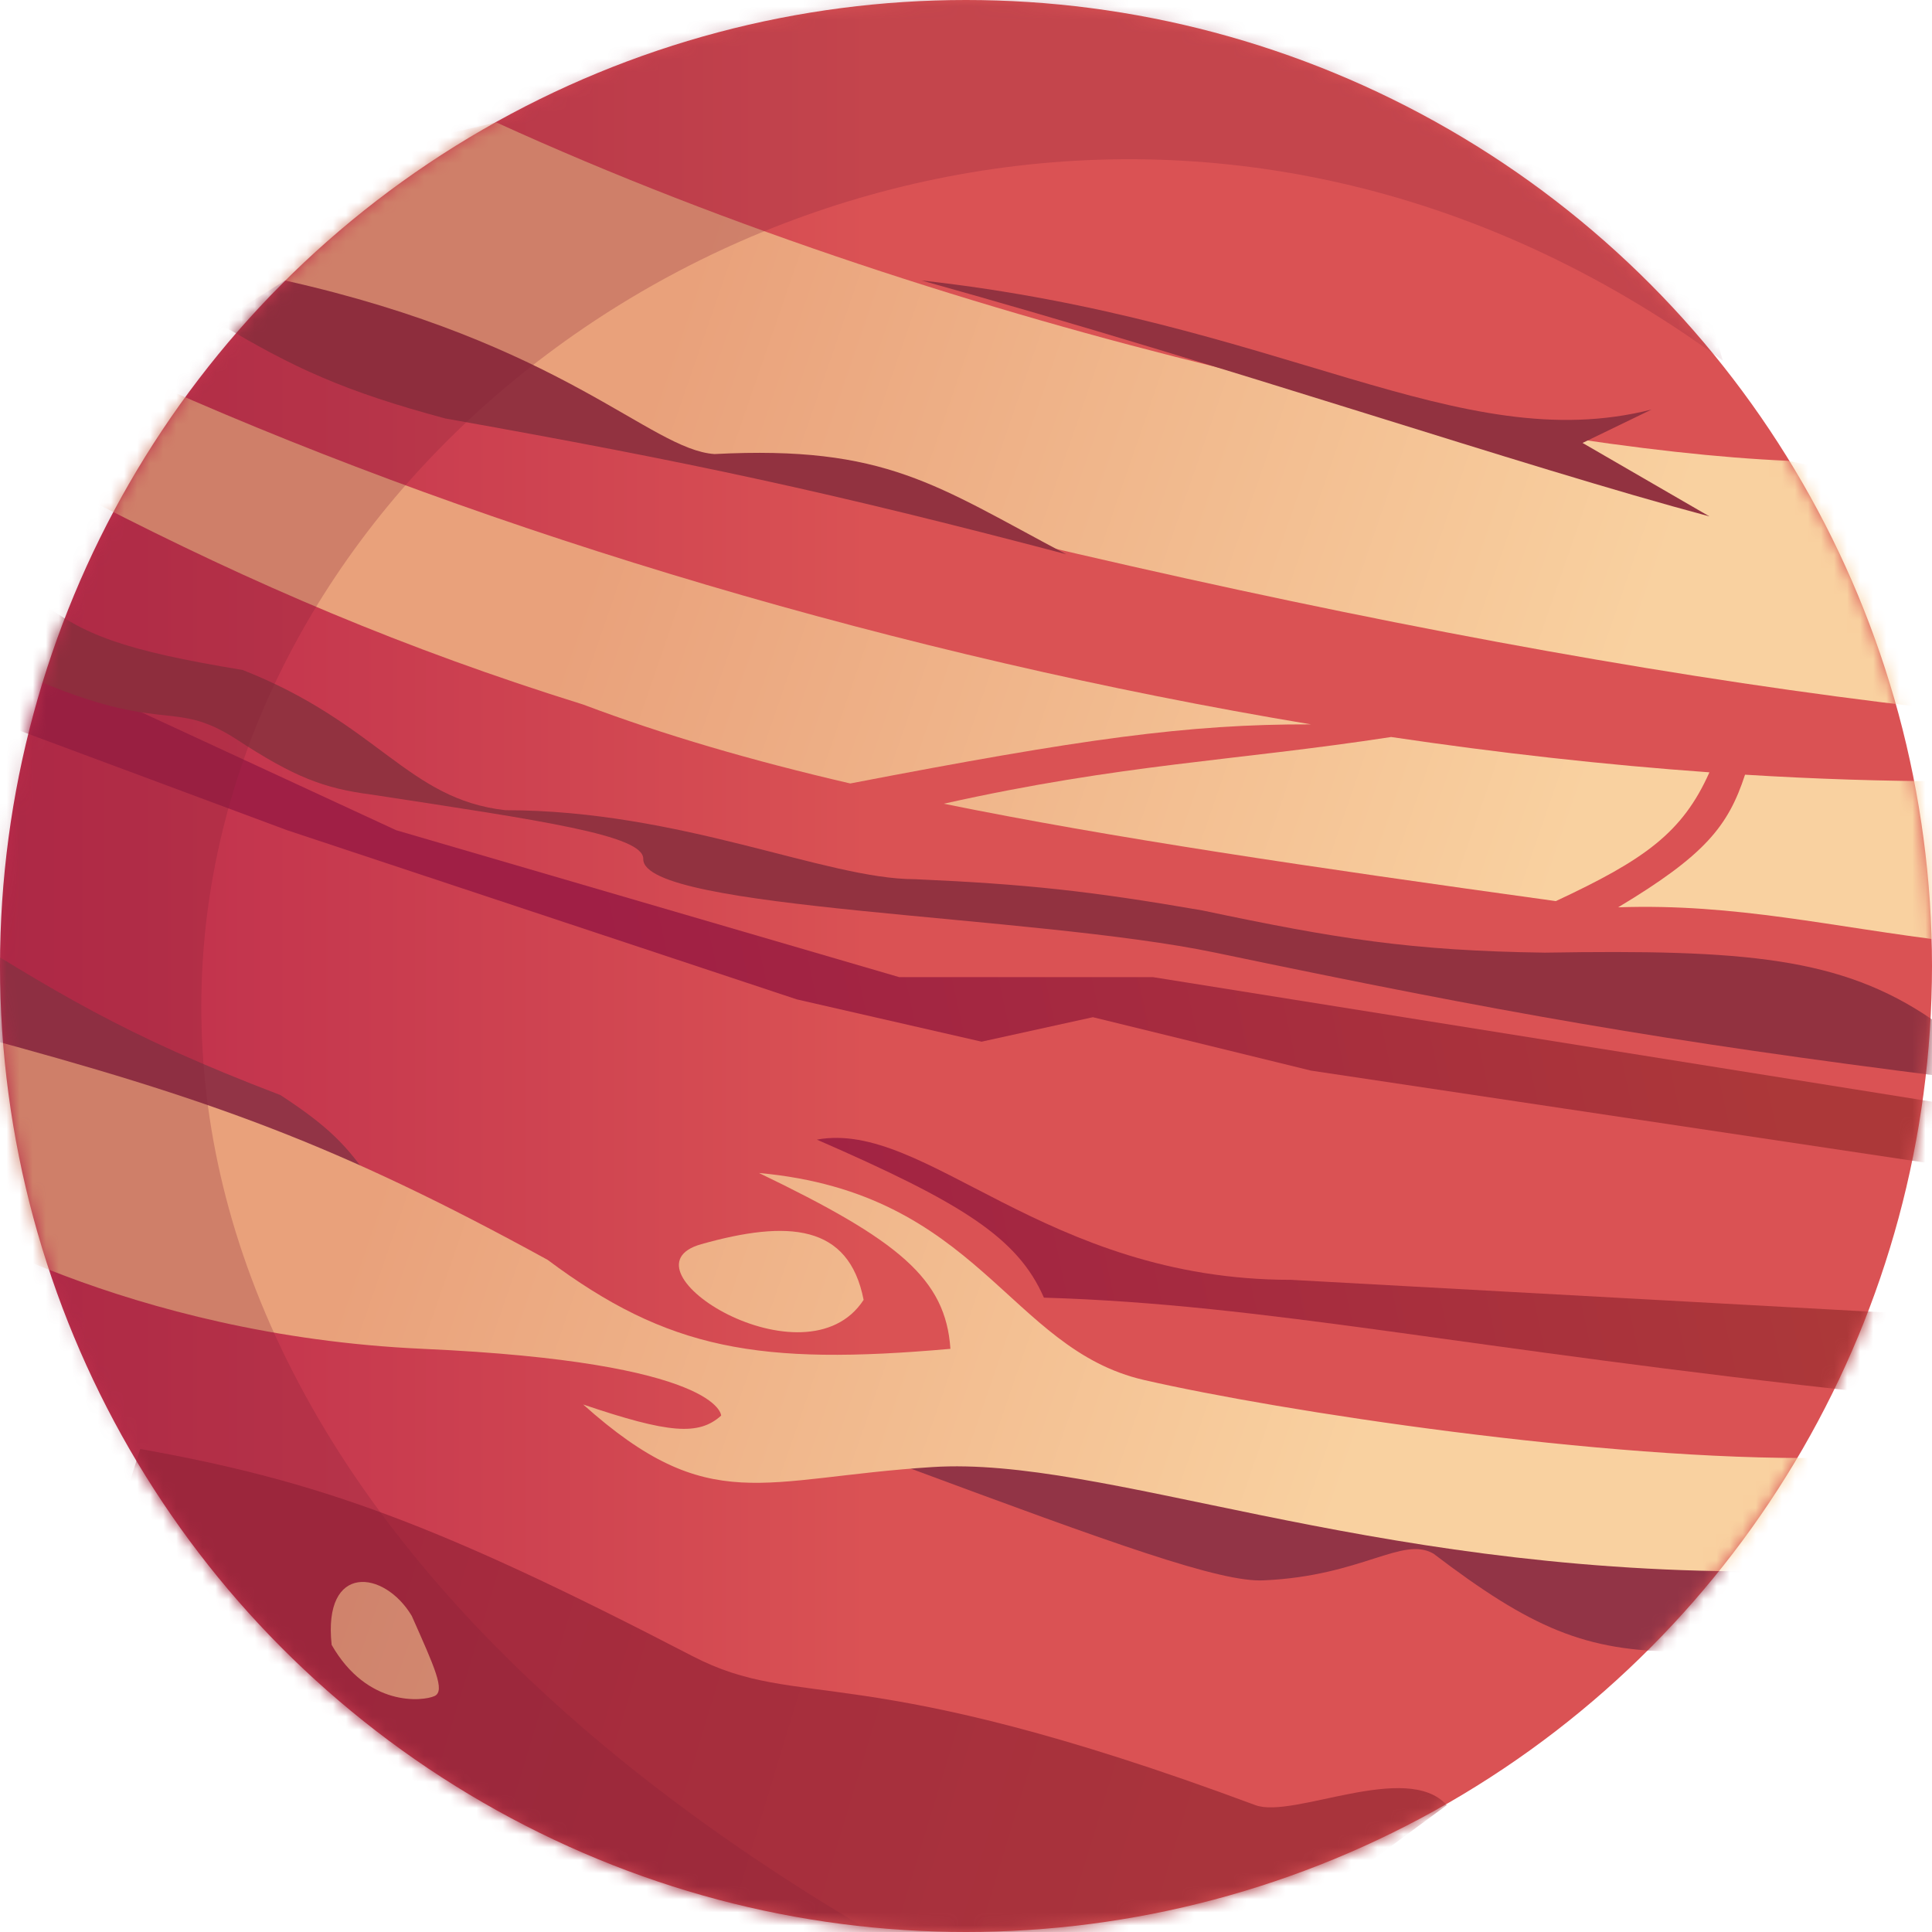 <svg width="148" height="148" viewBox="0 0 148 148" fill="none" xmlns="http://www.w3.org/2000/svg">
<circle cx="74" cy="74" r="74" fill="url(#paint0_linear_1602_177)"/>
<mask id="mask0_1602_177" style="mask-type:alpha" maskUnits="userSpaceOnUse" x="0" y="0" width="148" height="148">
<circle cx="74" cy="74" r="74" fill="#D9D9D9"/>
</mask>
<g mask="url(#mask0_1602_177)">
<path d="M53.028 126.857C33.505 116.73 24.38 113.428 10.742 111L8.184 119.014L20.461 142.373L84.23 157.889L110.829 138.281C107.76 134.871 99.064 139.36 96.166 138.281C65.475 126.857 61.383 131.191 53.028 126.857Z" fill="url(#paint1_linear_1602_177)"/>
<path d="M109.806 119.014C117.302 124.717 121.454 126.522 128.733 126.516L135.383 119.866L116.456 115.604L80.309 108.613L69.396 112.364C85.229 118.238 93.547 121.26 96.848 121.06C104.35 120.719 107.419 117.65 109.806 119.014Z" fill="#923446"/>
<path d="M21.484 83.889C25.174 86.301 26.611 87.775 28.475 90.539L1.876 83.889L-4.774 70.419C4.317 75.987 9.149 79.179 21.484 83.889Z" fill="#923446"/>
<path d="M136.917 35.295C116.627 34.442 73.856 25.735 38.023 9.378L31.373 10.912L15.687 24.724C65.816 39.387 110.83 49.959 147.659 54.221L141.18 36.148L136.917 35.295Z" fill="url(#paint2_linear_1602_177)"/>
<path d="M149.535 72.124V59.848C144.341 59.848 139.044 59.676 133.678 59.345C132.389 63.289 130.614 65.51 123.959 69.504C133.028 69.193 140.354 71.027 149.535 72.124Z" fill="url(#paint3_linear_1602_177)"/>
<path d="M12.447 29.668L7.332 38.535C19.378 44.728 30.955 49.696 44.673 53.971C50.897 56.315 57.59 58.266 65.134 60.017C82.885 56.602 90.975 55.463 100.429 55.49C69.027 50.264 37.611 40.803 12.447 29.668Z" fill="url(#paint4_linear_1602_177)"/>
<path d="M71.442 112.383C84.572 111.55 104.35 120.378 134.36 120.378L139.645 111.682C122.9 111.904 98.041 108.101 87.641 105.714C77.24 103.327 75.023 91.392 58.143 89.857C68.844 95.01 72.446 97.951 72.806 103.327C58.11 104.627 51.175 103.399 41.945 96.507C25.945 87.73 16.189 84.182 -2.046 79.286L-5.286 92.926C-5.286 92.926 9.548 102.304 32.396 103.327C55.244 104.35 55.244 108.442 55.244 108.442C53.526 109.985 51.259 109.822 44.673 107.59C54.392 116.286 58.313 113.217 71.442 112.383Z" fill="url(#paint5_linear_1602_177)"/>
<path d="M53.71 95.313C60.359 93.438 65.023 93.763 66.157 99.576C61.724 106.396 47.06 97.189 53.71 95.313Z" fill="url(#paint6_linear_1602_177)"/>
<path d="M31.544 123.788C29.445 120.266 24.724 119.696 25.406 126.005C28.134 130.779 32.381 130.335 33.284 129.926C34.139 129.54 33.284 127.71 31.544 123.788Z" fill="url(#paint7_linear_1602_177)"/>
<path d="M106.567 56.458C94.461 58.313 86.029 58.504 72.295 61.569C85.034 64.158 100.168 66.395 119.184 69.029C125.966 65.859 128.881 63.805 130.949 59.164C122.925 58.593 114.76 57.675 106.567 56.458Z" fill="url(#paint8_linear_1602_177)"/>
<path d="M98.894 98.041L145.442 100.599L143.737 106.737C112.023 103.327 97.189 99.917 79.968 99.406C77.958 94.804 73.678 92.141 62.576 87.3C70.931 85.765 79.968 98.041 98.894 98.041Z" fill="url(#paint9_linear_1602_177)"/>
<path d="M100.429 82.014L149.364 89.346L151.24 84.912L88.323 74.853H68.885L30.35 63.599L0.512 49.788L-1.364 54.903L21.995 63.599L61.041 76.558L75.194 79.797L83.719 77.922L100.429 82.014Z" fill="url(#paint10_linear_1602_177)"/>
<path d="M126.516 31.373C111.682 35.124 98.212 24.553 70.59 21.484C94.509 28.146 116.286 35.636 130.949 39.558L121.231 33.931L126.516 31.373Z" fill="#923240"/>
<path d="M54.733 34.783C49.788 34.442 43.138 26.258 21.825 21.484L16.71 24.724C22.494 28.204 26.419 29.989 34.102 32.055C53.102 35.442 63.539 37.687 81.673 42.456C71.715 37.193 67.862 34.101 54.733 34.783Z" fill="#923240"/>
<path d="M118.332 72.977C133.646 72.727 141.015 73.322 148 78.092L149.364 82.525C127.375 79.752 115.059 77.566 93.097 72.977C79.115 70.055 49.277 69.737 49.277 65.816C49.373 63.98 41.454 62.858 28.475 60.871C24.798 60.397 22.538 59.531 18.074 56.608C12.996 53.35 12.618 56.608 1.023 51.323L3.069 46.037C6.316 48.596 9.379 49.813 18.585 51.323C28.986 55.415 31.203 61.212 38.705 62.065C52.175 62.065 63.258 67.35 70.079 67.35C78.578 67.727 83.395 68.237 92.074 69.737C102.361 71.908 108.117 72.836 118.332 72.977Z" fill="#923240"/>
<path d="M66.498 147.829C-48.424 80.138 55.926 -28.134 131.972 27.622L124.641 1.534L57.461 -10.06L-2.046 27.622L-16.369 120.719L27.963 147.829H66.498Z" fill="#831F37" fill-opacity="0.26"/>
</g>
<defs>
<linearGradient id="paint0_linear_1602_177" x1="-1.364" y1="74" x2="66.839" y2="74" gradientUnits="userSpaceOnUse">
<stop stop-color="#BB2A4B"/>
<stop offset="0.997" stop-color="#DA5254"/>
</linearGradient>
<linearGradient id="paint1_linear_1602_177" x1="27.281" y1="124.3" x2="92.415" y2="144.078" gradientUnits="userSpaceOnUse">
<stop stop-color="#A4293E"/>
<stop offset="1" stop-color="#A9343C"/>
</linearGradient>
<linearGradient id="paint2_linear_1602_177" x1="51.323" y1="25.917" x2="124.811" y2="51.323" gradientUnits="userSpaceOnUse">
<stop stop-color="#E9A17B"/>
<stop offset="1" stop-color="#F9D1A0"/>
</linearGradient>
<linearGradient id="paint3_linear_1602_177" x1="51.323" y1="25.917" x2="124.811" y2="51.323" gradientUnits="userSpaceOnUse">
<stop stop-color="#E9A17B"/>
<stop offset="1" stop-color="#F9D1A0"/>
</linearGradient>
<linearGradient id="paint4_linear_1602_177" x1="51.323" y1="25.917" x2="124.811" y2="51.323" gradientUnits="userSpaceOnUse">
<stop stop-color="#E9A17B"/>
<stop offset="1" stop-color="#F9D1A0"/>
</linearGradient>
<linearGradient id="paint5_linear_1602_177" x1="51.323" y1="25.917" x2="124.811" y2="51.323" gradientUnits="userSpaceOnUse">
<stop stop-color="#E9A17B"/>
<stop offset="1" stop-color="#F9D1A0"/>
</linearGradient>
<linearGradient id="paint6_linear_1602_177" x1="51.323" y1="25.917" x2="124.811" y2="51.323" gradientUnits="userSpaceOnUse">
<stop stop-color="#E9A17B"/>
<stop offset="1" stop-color="#F9D1A0"/>
</linearGradient>
<linearGradient id="paint7_linear_1602_177" x1="51.323" y1="25.917" x2="124.811" y2="51.323" gradientUnits="userSpaceOnUse">
<stop stop-color="#E9A17B"/>
<stop offset="1" stop-color="#F9D1A0"/>
</linearGradient>
<linearGradient id="paint8_linear_1602_177" x1="51.323" y1="25.917" x2="124.811" y2="51.323" gradientUnits="userSpaceOnUse">
<stop stop-color="#E9A17B"/>
<stop offset="1" stop-color="#F9D1A0"/>
</linearGradient>
<linearGradient id="paint9_linear_1602_177" x1="49.447" y1="90.198" x2="134.701" y2="71.784" gradientUnits="userSpaceOnUse">
<stop stop-color="#A01F45"/>
<stop offset="1" stop-color="#AC3839"/>
</linearGradient>
<linearGradient id="paint10_linear_1602_177" x1="49.447" y1="90.198" x2="134.701" y2="71.784" gradientUnits="userSpaceOnUse">
<stop stop-color="#A01F45"/>
<stop offset="1" stop-color="#AC3839"/>
</linearGradient>
</defs>
</svg>

